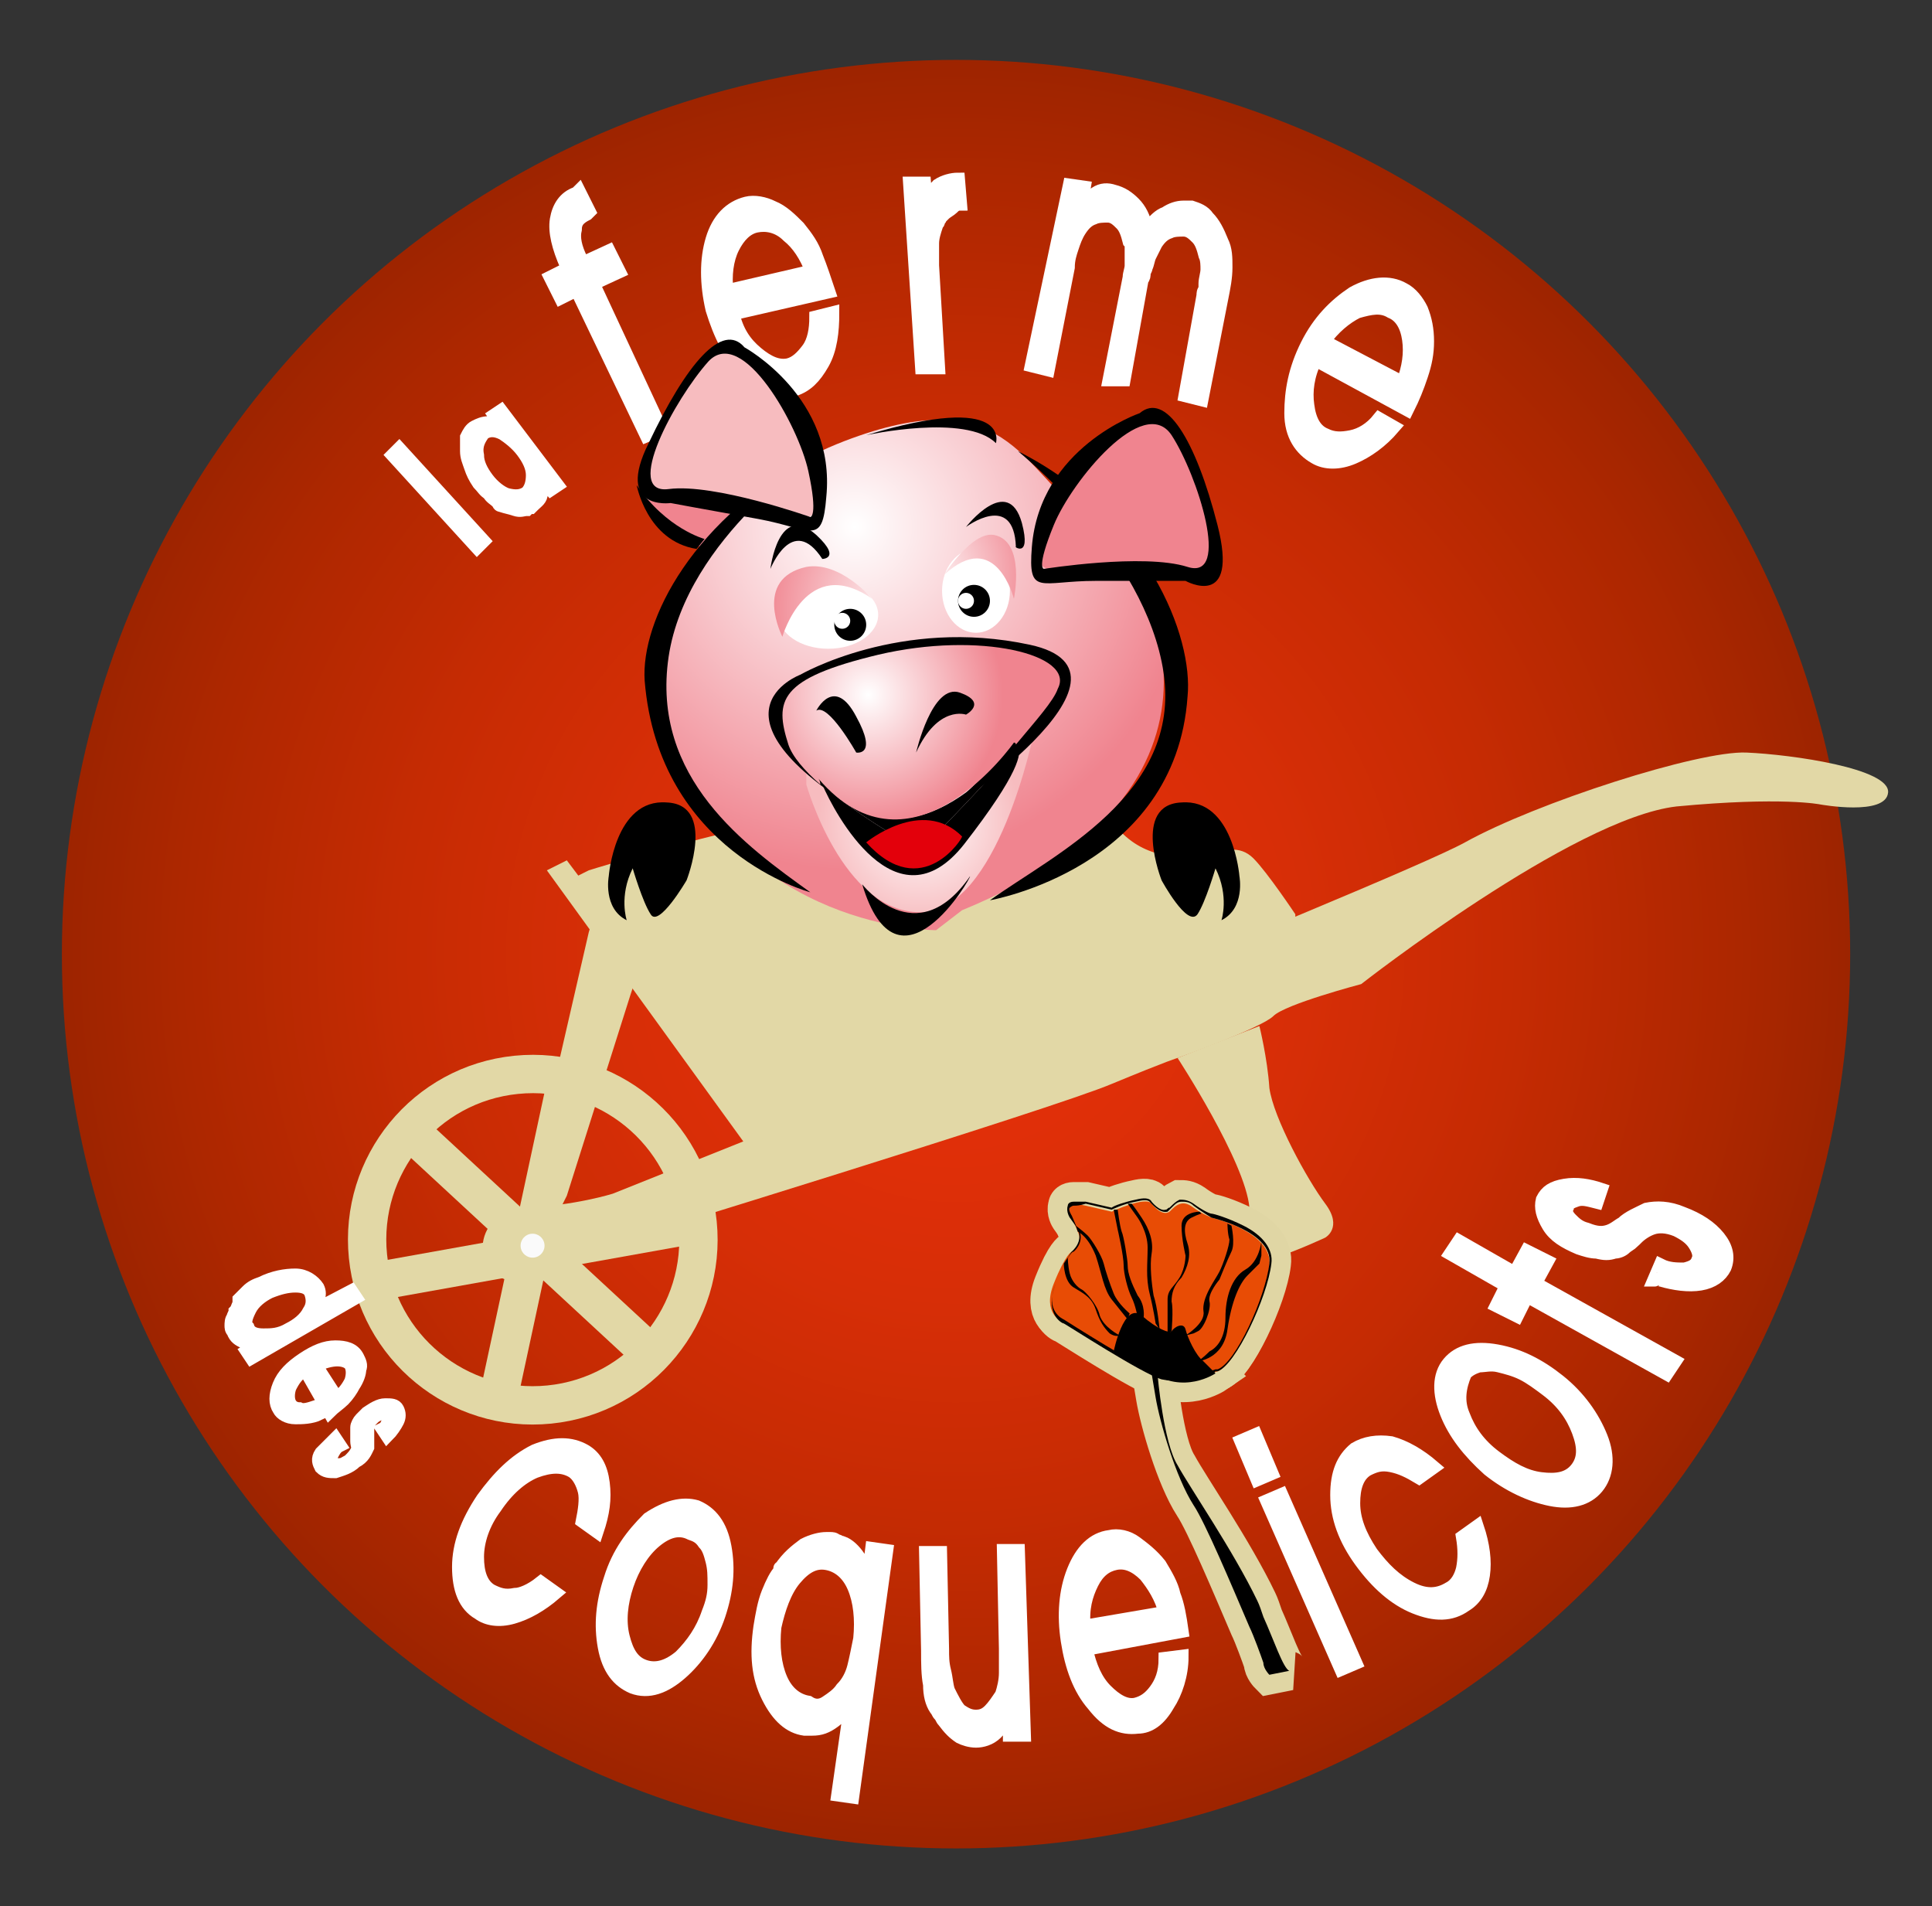<?xml version="1.0" encoding="utf-8"?>
<!-- Generator: Adobe Illustrator 21.1.0, SVG Export Plug-In . SVG Version: 6.00 Build 0)  -->
<svg version="1.1" id="Calque_1" xmlns="http://www.w3.org/2000/svg" xmlns:xlink="http://www.w3.org/1999/xlink" x="0px" y="0px"
	 viewBox="0 0 96.8 95.5" style="enable-background:new 0 0 96.8 95.5;" xml:space="preserve">
<rect x="0" y="0" width="96.8" height="95.5" fill="#333333" stroke="none"/>
<style type="text/css">
	.st0{fill:url(#SVGID_1_);}
	.st1{fill:#FFFFFF;stroke:#FFFFFF;stroke-width:0.702;}
	.st2{fill:#E2D8A6;}
	.st3{fill:none;stroke:#E2D8A6;stroke-width:1.921;stroke-miterlimit:10;}
	.st4{fill:#FAFAFA;}
	.st5{fill:url(#SVGID_2_);}
	.st6{fill:url(#SVGID_3_);}
	.st7{fill:#F0848F;}
	.st8{fill:#FFFFFF;}
	.st9{fill:#F7BCBF;}
	.st10{fill:#E3000B;}
	.st11{fill:url(#SVGID_4_);}
	.st12{fill:url(#SVGID_5_);}
	.st13{fill:url(#SVGID_6_);}
	.st14{fill:#E2D8A6;stroke:#E0D6A4;stroke-width:1.966;stroke-miterlimit:2;}
	.st15{fill:#E84C05;}
</style>
<g>
	<radialGradient id="SVGID_1_" cx="47.866" cy="47.75" r="44.8" gradientUnits="userSpaceOnUse">
		<stop  offset="0" style="stop-color:#E53009"/>
		<stop  offset="0.172" style="stop-color:#E22F09"/>
		<stop  offset="0.385" style="stop-color:#D72E07"/>
		<stop  offset="0.62" style="stop-color:#C62B03"/>
		<stop  offset="0.868" style="stop-color:#AD2700"/>
		<stop  offset="1" style="stop-color:#9D2400"/>
	</radialGradient>
	<circle class="st0" cx="47.9" cy="47.8" r="44.8"/>
	<g>
		<path class="st1" d="M19.7,22.8l0.3-0.3l4.2,4.6l-0.3,0.3L19.7,22.8z"/>
		<path class="st1" d="M27.9,24.3l-0.3,0.2L27,23.8l0,0c0.1,0.3,0.1,0.6,0.1,0.9s-0.2,0.4-0.4,0.6c0,0-0.1,0.1-0.1,0.1
			c-0.1,0-0.1,0-0.2,0.1c-0.2,0-0.3,0.1-0.6,0s-0.4-0.1-0.7-0.2c0,0-0.1,0-0.1-0.1c0,0-0.1-0.1-0.1-0.1c-0.1-0.1-0.3-0.2-0.4-0.4
			c-0.2-0.1-0.3-0.3-0.5-0.5c-0.2-0.3-0.3-0.5-0.4-0.8c-0.1-0.3-0.2-0.5-0.2-0.8c0-0.3,0-0.5,0-0.7c0.1-0.2,0.2-0.4,0.4-0.5
			c0,0,0,0,0,0c0,0,0,0,0,0c0.2-0.1,0.4-0.2,0.7-0.2c0.3,0,0.5,0.1,0.8,0.3l0,0l-0.5-0.7l0.3-0.2L27.9,24.3z M23.9,22.8
			c0,0.4,0.2,0.8,0.5,1.2c0.3,0.4,0.7,0.7,1,0.8c0.4,0.1,0.7,0.1,1-0.1c0.2-0.2,0.3-0.5,0.3-0.9c0-0.4-0.2-0.8-0.5-1.2
			c-0.3-0.4-0.7-0.7-1-0.9c-0.4-0.2-0.7-0.2-1,0C24,22,23.8,22.3,23.9,22.8z"/>
		<path class="st1" d="M28.9,14.5l-0.8,0.4l-0.5-1l0.8-0.4c0,0,0,0,0-0.1c0,0,0-0.1,0-0.1c-0.4-0.9-0.6-1.7-0.5-2.3
			c0.1-0.6,0.4-1.1,1-1.3L29,9.6l0.5,1l-0.1,0.1c-0.4,0.2-0.6,0.4-0.6,0.8c-0.1,0.4,0,0.9,0.3,1.5l0.1,0.2l1.3-0.6l0.5,1l-1.3,0.6
			l3.4,7.3l-0.7,0.3L28.9,14.5z"/>
		<path class="st1" d="M36.7,15.7c0.2,0.9,0.6,1.5,1.2,2c0.6,0.5,1.1,0.7,1.6,0.6c0,0,0,0,0,0c0,0,0,0,0,0c0.4-0.1,0.7-0.4,1-0.8
			c0.3-0.4,0.4-1,0.4-1.6l0.8-0.2c0,0.9-0.1,1.8-0.5,2.5c-0.4,0.7-0.8,1.1-1.4,1.3c-0.8,0.2-1.6-0.1-2.4-0.9
			c-0.8-0.8-1.3-1.8-1.7-3.1c-0.3-1.3-0.3-2.5,0-3.5c0.3-1,0.9-1.6,1.7-1.8c0.4-0.1,0.9,0,1.3,0.2c0.5,0.2,0.9,0.6,1.3,1
			c0.4,0.5,0.7,0.9,0.9,1.5c0.2,0.5,0.4,1.1,0.6,1.7L36.7,15.7z M40.7,13.6c-0.3-0.8-0.7-1.4-1.2-1.8c-0.5-0.5-1.1-0.6-1.6-0.5
			c-0.5,0.1-0.9,0.5-1.2,1.1c-0.3,0.6-0.4,1.4-0.3,2.2L40.7,13.6z"/>
		<path class="st1" d="M45.6,9.2l0.7,0l0.1,1.3l0,0c0.1-0.5,0.3-0.9,0.6-1.2C47.3,9.1,47.7,9,48,9l0.1,1.2c-0.2,0-0.3,0.1-0.4,0.2
			c-0.1,0.1-0.3,0.2-0.4,0.3c0,0-0.1,0.1-0.1,0.1s-0.1,0.1-0.1,0.1c0,0.1-0.1,0.1-0.1,0.2c0,0.1-0.1,0.1-0.1,0.2
			c-0.1,0.3-0.2,0.6-0.2,0.9c0,0.3,0,0.7,0,1.1l0.3,5.1l-0.8,0L45.6,9.2z"/>
		<path class="st1" d="M53.6,9.3l0.7,0.1l-0.2,1.2l0,0c0.2-0.4,0.5-0.7,0.8-0.9c0.3-0.2,0.6-0.2,0.9-0.1c0.4,0.1,0.7,0.3,1,0.6
			c0.3,0.3,0.5,0.7,0.6,1.2c0,0,0,0.1,0,0.1c0,0,0,0.1,0,0.1c0,0,0,0.1,0,0.1c0,0,0,0.1,0,0.1c0,0,0,0,0-0.1c0,0,0,0,0-0.1
			c0,0,0-0.1,0.1-0.1c0,0,0-0.1,0.1-0.1c0.2-0.3,0.5-0.6,0.8-0.7c0.3-0.2,0.6-0.3,0.9-0.3c0.1,0,0.1,0,0.2,0c0.1,0,0.1,0,0.2,0
			c0.3,0.1,0.6,0.2,0.8,0.5c0.3,0.3,0.5,0.7,0.7,1.2c0.2,0.4,0.2,0.8,0.2,1.3c0,0.5-0.1,1-0.2,1.5l-1,5.1l-0.8-0.2l0.9-5
			c0-0.1,0-0.2,0.1-0.3c0-0.1,0-0.2,0-0.3c0-0.2,0.1-0.5,0.1-0.7c0-0.2,0-0.5-0.1-0.7c-0.1-0.4-0.2-0.7-0.4-0.9
			c-0.2-0.2-0.4-0.4-0.7-0.4c-0.2,0-0.5,0-0.7,0.1c-0.3,0.1-0.5,0.3-0.7,0.6c-0.1,0.2-0.2,0.4-0.3,0.6c-0.1,0.2-0.1,0.4-0.2,0.6
			c0,0.1-0.1,0.2-0.1,0.3s0,0.2-0.1,0.3c0,0,0,0,0,0c0,0,0,0,0,0l-0.9,5L55.6,19l1-5.1c0-0.2,0.1-0.4,0.1-0.6c0-0.2,0-0.4,0-0.6
			c0-0.1,0-0.2,0-0.3c0-0.1,0-0.2-0.1-0.3c-0.1-0.4-0.2-0.7-0.4-0.9c-0.2-0.2-0.4-0.4-0.7-0.4c-0.2,0-0.5,0-0.7,0.1
			c-0.3,0.1-0.5,0.3-0.7,0.6c-0.2,0.3-0.3,0.6-0.4,0.9c-0.1,0.3-0.2,0.6-0.2,1l-1,5.1l-0.8-0.2L53.6,9.3z"/>
		<path class="st1" d="M65.9,18c-0.4,0.8-0.5,1.6-0.4,2.3c0.1,0.8,0.4,1.3,0.9,1.5c0,0,0,0,0,0c0,0,0,0,0,0c0.4,0.2,0.8,0.2,1.3,0.1
			c0.5-0.1,1-0.4,1.4-0.9l0.7,0.4c-0.6,0.7-1.3,1.2-2,1.5c-0.7,0.3-1.4,0.3-1.9,0c-0.7-0.4-1.2-1.1-1.2-2.2s0.2-2.2,0.8-3.4
			c0.6-1.2,1.4-2,2.3-2.6c0.9-0.5,1.8-0.6,2.5-0.2c0.4,0.2,0.7,0.6,0.9,1c0.2,0.5,0.3,1,0.3,1.6c0,0.6-0.1,1.1-0.3,1.7
			s-0.4,1.1-0.7,1.7L65.9,18z M70.3,19.2c0.3-0.8,0.4-1.5,0.3-2.2s-0.4-1.2-0.9-1.4c-0.5-0.3-1-0.2-1.7,0c-0.6,0.3-1.2,0.8-1.7,1.5
			L70.3,19.2z"/>
	</g>
	<g>
		<path class="st2" d="M29.5,43.6c0,0,9.9-3.1,15.6-3.4c5.7-0.4,9.5-0.3,10.9,1.3c1.4,1.6,3.3,1.5,4.3,1.3c1-0.2,1.8-0.5,2.5,0.2
			c0.7,0.7,2.1,2.8,2.1,2.8l0,0.7L38.3,57.2L28.7,44L29.5,43.6z"/>
		<path class="st2" d="M25.7,64.2c0,0,0.7,0.3,2.1-0.7c1.4-1,2.6-1.1,2.6-1.1s22.5-6.9,25.3-8.1C58.6,53.1,59,53,59,53
			s4.2-1.5,4.8-2.1c0.6-0.6,4.4-1.6,4.4-1.6S78.8,41,84,40.4c5.3-0.5,7.2-0.1,7.2-0.1s3.3,0.6,3.4-0.6c0.1-1.2-4.8-1.9-7.1-2
			c-2.4-0.1-10.5,2.5-14.1,4.5c-3.6,2-42.7,17.6-42.7,17.6s-1.9,0.6-4.4,0.7C23.8,60.6,23.4,63.8,25.7,64.2z"/>
		<path class="st2" d="M63.1,51.4c0,0,0.4,1.6,0.5,3.1c0.2,1.5,1.9,4.6,2.8,5.8c0.9,1.2,0,1.7,0,1.7s-1.5,0.7-2.5,1
			c-1.1,0.3-1.2-0.1-1.3-2.5C62.4,58.2,59,53,59,53L63.1,51.4z"/>
		<polygon class="st2" points="38.7,56.8 28.4,43.1 27.4,43.6 37.4,57.4 		"/>
		<polygon class="st2" points="29.5,46.7 26.3,60.6 27.6,61.5 28.4,59.9 31.6,49.8 32.3,47.7 29.9,45.4 		"/>
		<ellipse transform="matrix(0.995 -0.1 0.1 0.995 -6.082 2.984)" class="st3" cx="26.7" cy="62.1" rx="8.3" ry="8.3"/>
		<line class="st3" x1="20.7" y1="56.8" x2="32.8" y2="68"/>
		<line class="st3" x1="25" y1="69.9" x2="28.4" y2="54.1"/>
		<line class="st3" x1="18.8" y1="64.2" x2="35" y2="61.3"/>
		<ellipse transform="matrix(0.995 -0.1 0.1 0.995 -6.123 2.986)" class="st4" cx="26.7" cy="62.4" rx="0.6" ry="0.6"/>
	</g>
	<radialGradient id="SVGID_2_" cx="42.825" cy="26.39" r="17.201" gradientUnits="userSpaceOnUse">
		<stop  offset="0" style="stop-color:#FFFFFF"/>
		<stop  offset="1" style="stop-color:#F0848F"/>
	</radialGradient>
	<path class="st5" d="M46.9,46.6c0,0-9.8,0-13.3-9.5c-1.7-4.5,0.2-11.7,8.7-15c8.1-3.1,8.8,1.3,12.3,4c3.5,2.7,8.5,13.4-6.4,19.5
		L46.9,46.6z"/>
	<radialGradient id="SVGID_3_" cx="46.081" cy="41.183" r="5.123" gradientUnits="userSpaceOnUse">
		<stop  offset="0" style="stop-color:#FFFFFF"/>
		<stop  offset="1" style="stop-color:#F7BCBF"/>
	</radialGradient>
	<path class="st6" d="M40.4,39.3c0,0,1.8,6.4,5.7,6.4s5.7-9,5.7-9l-11.4,0.9V39.3z"/>
	<path class="st7" d="M35.1,27.4c0,0-4.1-1.6-2.3-3.9c1.8-2.3,4.3-3.5,4.3-3.5l1.1,3.9L35.1,27.4z"/>
	<path d="M40.9,26.8c-1.9-1.7-2.3,1.7-2.3,1.7s1.1-2.8,2.6-0.5C41,28,42.3,28.1,40.9,26.8z"/>
	<path d="M51.2,26.2c-0.7-2.5-2.8,0.2-2.8,0.2s2.4-1.8,2.5,1C50.7,27.3,51.7,28.1,51.2,26.2z"/>
	<path d="M43.2,44.3c0,0,2.7,3.5,5.4-0.4C48.7,43.9,45,50.3,43.2,44.3z"/>
	<ellipse class="st8" cx="41.5" cy="30.8" rx="2.5" ry="1.7"/>
	<ellipse class="st8" cx="48.9" cy="29.6" rx="1.7" ry="2.1"/>
	<path d="M41.1,22.6c0,0-6.7,4.3-7.6,10.3c-0.9,6.1,3.9,9.5,7.1,11.8c0,0-7.6-2-8.3-10.6C32.1,31.1,34.7,25.9,41.1,22.6z"/>
	<path d="M51,22.6c0,0,6.4,5.1,7.3,11.1c0.9,6.1-5.5,9.1-8.7,11.4c0,0,9.3-1.6,9.9-10.2C59.8,31.9,57.5,25.9,51,22.6z"/>
	<path d="M43.4,21.8c0,0,5-1.1,6.5,0.4C49.9,22.2,50.7,19.6,43.4,21.8z"/>
	<path d="M41.2,39.3c0.6,1.4,3.7,7.3,7.1,3c2.8-3.6,2.9-4.6,2.7-4.9c-2.1,2.4-4.9,5.2-4.9,5.2S43.1,41,41.2,39.3z"/>
	<path d="M50.9,37.2c0,0-5.1,7.2-9.8,1.8c0,0,0,0.1,0.1,0.3c1.9,1.7,4.9,3.3,4.9,3.3s2.8-2.8,4.9-5.2C50.9,37.2,50.9,37.2,50.9,37.2
		z"/>
	<path class="st7" d="M53.2,28.7c0,0-2-0.1-1.3-2.1c0.7-2,2-3.7,3-4.4c1.1-0.8,3.4-2.5,4.2-0.3c0.9,2.2,1.6,5.2,1.6,5.2
		s0.8,2.7-1,1.8c-1.7-0.9-5-0.3-6.6,0.1"/>
	<path d="M61,26.3c-1.1-4.3-2.6-6.7-3.9-5.6c0,0-5,1.7-5.4,6.7c-0.2,2.5,0.4,1.7,3.2,1.7c2.8,0,4.5,0,4.5,0S62.1,30.6,61,26.3z
		 M59.5,28.4c-2.2-0.7-7.2,0.1-7.2,0.1s-0.4,0,0.5-2.2c0.9-2.2,4.5-6.6,5.9-4.5C60,23.8,61.7,29.1,59.5,28.4z"/>
	<path class="st9" d="M39.7,26c0,0,1.9,0.2,1.6-1.8c-0.3-2-1.3-4-2.2-4.9c-0.9-0.9-2.9-3.1-4.1-1.1c-1.2,2-2.5,4.8-2.5,4.8
		s-1.2,2.5,0.6,2c1.9-0.5,5,0.6,6.5,1.3"/>
	<path d="M33.6,25.2c0,0,1.6,0.3,4.4,0.8c2.7,0.5,3.2,1.4,3.4-1.1c0.5-5-4.1-7.5-4.1-7.5c-1.1-1.3-2.9,0.8-4.8,4.8
		C30.8,25.6,33.6,25.2,33.6,25.2z M35.5,18.1c1.7-1.8,4.5,3.2,5,5.5c0.5,2.3,0.1,2.3,0.1,2.3s-4.8-1.7-7.1-1.4
		C31.2,24.8,33.8,20,35.5,18.1z"/>
	<circle cx="42.6" cy="31.3" r="0.8"/>
	<circle cx="48.8" cy="30.1" r="0.8"/>
	<path d="M31.9,24.3c0,0,0.5,2.8,3,3.2l0.4-0.5C35.3,27,33.4,26.5,31.9,24.3z"/>
	<path class="st10" d="M43.4,42.2c0,0,2.8-2.3,4.8-0.3C48.3,41.9,46.2,45.3,43.4,42.2z"/>
	<circle class="st8" cx="42.2" cy="31.1" r="0.4"/>
	<circle class="st8" cx="48.4" cy="30.1" r="0.4"/>
	<radialGradient id="SVGID_4_" cx="45.282" cy="30.486" r="7.055" gradientUnits="userSpaceOnUse">
		<stop  offset="0" style="stop-color:#FFFFFF"/>
		<stop  offset="1" style="stop-color:#F0848F"/>
	</radialGradient>
	<path class="st11" d="M39.2,31.9c0,0,1.2-4.2,4.5-1.9c0,0-1.6-1.9-3.3-1.6C37.7,29,39.2,31.9,39.2,31.9z"/>
	
		<radialGradient id="SVGID_5_" cx="6973.108" cy="28.691" r="5.751" gradientTransform="matrix(-1 0 0 1 7019.263 0)" gradientUnits="userSpaceOnUse">
		<stop  offset="0" style="stop-color:#FFFFFF"/>
		<stop  offset="1" style="stop-color:#F0848F"/>
	</radialGradient>
	<path class="st12" d="M50.8,30c0,0-0.9-3.6-3.5-1.2c0,0,1.4-2.2,2.5-2C51.4,27.1,50.8,30,50.8,30z"/>
	<path d="M34.4,44.1c0,0,1.5-3.8-1-3.9c-2.6-0.2-2.9,3.7-2.9,3.7s-0.3,1.6,0.9,2.2c0,0-0.4-1.2,0.3-2.6c0,0,0.5,1.7,0.9,2.3
		C33,46.5,34.4,44.1,34.4,44.1z"/>
	<path d="M58.2,44.1c0,0-1.5-3.8,1-3.9c2.6-0.2,2.9,3.7,2.9,3.7s0.3,1.6-0.9,2.2c0,0,0.4-1.2-0.3-2.6c0,0-0.5,1.7-0.9,2.3
		C59.5,46.5,58.2,44.1,58.2,44.1z"/>
	<path d="M43.8,41.1c0,0-10.8-6.9,2.1-8.5c13.2-1.7,1.2,8.3,1.2,8.3s11-7.2,4.5-8.6c-6.5-1.4-11.5,1.5-11.5,1.5S34.7,35.8,43.8,41.1
		z"/>
	<radialGradient id="SVGID_6_" cx="43.503" cy="34.807" r="6.735" gradientUnits="userSpaceOnUse">
		<stop  offset="0" style="stop-color:#FFFFFF"/>
		<stop  offset="1" style="stop-color:#F0848F"/>
	</radialGradient>
	<path class="st13" d="M44,32.8c-5,1.2-5.2,2.3-4.5,4.5c0.2,0.6,0.8,1.3,1.6,2C41.1,39.1,41,39,41,39c4.7,5.5,9.8-1.8,9.8-1.8
		s0.1,0,0.1,0.1c1-1.2,1.9-2.2,2.1-2.8C53.9,32.8,49.1,31.6,44,32.8z"/>
	<path d="M45.9,37.7c0,0,0.8-3.5,2.2-3c1.4,0.5,0.3,1.1,0.3,1.1S47,35.3,45.9,37.7z"/>
	<path d="M40.9,35.6c0,0,0.9-1.8,2,0.3c1.1,2,0,1.8,0,1.8S41.5,35.2,40.9,35.6z"/>
	<g>
		<path class="st1" d="M12.6,68l-0.2-0.3l0.7-0.4l0,0c-0.4,0-0.6,0-0.9-0.1c-0.2-0.1-0.4-0.2-0.5-0.5c-0.1-0.1-0.1-0.2-0.1-0.3
			c0-0.1,0-0.3,0.1-0.4c0-0.1,0.1-0.2,0.1-0.3c0.1-0.1,0.1-0.2,0.2-0.4c0,0,0,0,0-0.1c0,0,0,0,0-0.1c0.1-0.1,0.2-0.2,0.4-0.4
			c0.2-0.2,0.4-0.3,0.7-0.4c0.6-0.3,1.2-0.4,1.7-0.4s0.9,0.3,1.1,0.6c0,0,0,0,0,0s0,0,0,0c0.1,0.2,0.1,0.4,0,0.6
			c-0.1,0.2-0.2,0.4-0.4,0.7l0,0l2.1-1.1l0.2,0.3L12.6,68z M14.5,66.6c0.4-0.2,0.8-0.5,1-0.9c0.2-0.3,0.2-0.6,0.1-0.9
			c-0.1-0.3-0.4-0.4-0.8-0.4c-0.4,0-0.8,0.1-1.3,0.3c-0.4,0.2-0.8,0.5-1,0.9s-0.3,0.7-0.1,0.9c0.1,0.3,0.4,0.4,0.8,0.4
			S14,66.9,14.5,66.6L14.5,66.6z"/>
		<path class="st1" d="M15.3,68.6c-0.4,0.2-0.6,0.5-0.8,0.9c-0.1,0.3-0.1,0.6,0,0.8c0,0,0,0,0,0s0,0,0,0c0.1,0.2,0.3,0.3,0.5,0.3
			c0.2,0.1,0.5,0,0.8-0.1l0.2,0.3c-0.4,0.2-0.9,0.2-1.2,0.2c-0.4,0-0.7-0.2-0.8-0.4c-0.2-0.3-0.2-0.7,0-1.2c0.2-0.5,0.6-0.9,1.2-1.3
			c0.6-0.4,1.1-0.6,1.6-0.6s0.9,0.1,1.1,0.5c0.1,0.2,0.2,0.4,0.1,0.6c0,0.2-0.1,0.5-0.3,0.8c-0.1,0.2-0.3,0.5-0.5,0.7
			c-0.2,0.2-0.5,0.4-0.7,0.6L15.3,68.6z M16.9,70.1c0.3-0.3,0.5-0.5,0.7-0.9c0.1-0.3,0.1-0.6,0-0.8c-0.1-0.2-0.4-0.3-0.7-0.3
			c-0.3,0-0.7,0.1-1.1,0.3L16.9,70.1z"/>
		<path class="st1" d="M16.8,72.1l0.2,0.3c0,0,0,0,0,0s0,0,0,0s0,0,0,0c-0.2,0.1-0.3,0.3-0.4,0.5s-0.1,0.3,0,0.4
			c0.1,0.1,0.2,0.1,0.4,0.1s0.3-0.1,0.5-0.2c0.2-0.2,0.3-0.3,0.4-0.5s0-0.3,0-0.5c0,0,0,0,0,0c0,0,0,0,0-0.1c0-0.1,0-0.2,0-0.3
			c0-0.1,0-0.2,0-0.3c0-0.1,0.1-0.3,0.2-0.4c0.1-0.1,0.2-0.2,0.3-0.3c0.3-0.2,0.6-0.4,0.9-0.4s0.5,0,0.6,0.2c0.1,0.2,0.1,0.4,0,0.6
			s-0.3,0.5-0.5,0.7l-0.2-0.3c0.2-0.1,0.2-0.3,0.3-0.4c0-0.1,0-0.2-0.1-0.3c-0.1-0.1-0.2-0.1-0.3-0.1c-0.1,0-0.3,0.1-0.4,0.2
			c-0.2,0.2-0.3,0.3-0.3,0.4c0,0.1,0,0.3,0,0.4c0,0.2,0,0.5,0,0.7c-0.1,0.2-0.2,0.5-0.6,0.7c-0.3,0.3-0.7,0.4-1,0.5
			c-0.3,0-0.5,0-0.7-0.2c-0.1-0.2-0.2-0.4,0-0.7C16.3,72.6,16.5,72.4,16.8,72.1C16.8,72.1,16.8,72.1,16.8,72.1
			C16.8,72.1,16.8,72.1,16.8,72.1C16.8,72.1,16.8,72.1,16.8,72.1C16.8,72.1,16.8,72.1,16.8,72.1L16.8,72.1z"/>
		<path class="st1" d="M27.1,79.3l0.7,0.5c-0.7,0.6-1.4,1-2.1,1.2c-0.7,0.2-1.3,0.1-1.7-0.2c-0.7-0.4-1-1.2-1-2.3s0.4-2.2,1.2-3.4
			c0.8-1.1,1.6-1.9,2.6-2.4c1-0.4,1.8-0.4,2.5,0c0.5,0.3,0.8,0.8,0.9,1.6s0,1.5-0.3,2.4l-0.7-0.5c0.1-0.5,0.2-1.1,0.1-1.5
			s-0.3-0.8-0.6-1c-0.5-0.3-1.1-0.3-1.9,0c-0.7,0.3-1.4,0.9-2,1.8c-0.6,0.8-0.9,1.7-0.9,2.5s0.2,1.4,0.7,1.7
			c0.4,0.2,0.7,0.3,1.2,0.2C26.1,79.9,26.6,79.7,27.1,79.3L27.1,79.3z"/>
		<path class="st1" d="M34.9,75.5c0.7,0.3,1.2,0.9,1.4,2c0.2,1.1,0.1,2.2-0.3,3.4c-0.4,1.2-1.1,2.2-1.9,2.9s-1.6,1-2.4,0.7
			c-0.7-0.3-1.2-0.9-1.4-2c-0.2-1.1-0.1-2.2,0.3-3.4c0.4-1.3,1.1-2.2,1.9-3C33.4,75.5,34.2,75.3,34.9,75.5L34.9,75.5z M32.8,77.2
			c-0.6,0.5-1.1,1.3-1.4,2.2c-0.3,0.9-0.4,1.8-0.2,2.6c0.2,0.8,0.5,1.3,1.1,1.5c0.6,0.2,1.2,0,1.8-0.5c0.6-0.6,1.1-1.3,1.4-2.2
			c0.2-0.5,0.3-0.9,0.3-1.4s0-0.8-0.1-1.2c-0.1-0.4-0.2-0.7-0.4-0.9c-0.2-0.3-0.4-0.4-0.7-0.5C34,76.5,33.4,76.7,32.8,77.2z"/>
		<path class="st1" d="M42.7,90L42,89.9l0.7-4.9l0,0c-0.2,0.5-0.5,0.9-0.9,1.2c-0.4,0.3-0.7,0.4-1.1,0.4c-0.1,0-0.1,0-0.2,0
			c-0.1,0-0.1,0-0.2,0C39.6,86.5,39,86,38.5,85c-0.5-1-0.6-2.1-0.4-3.5c0.1-0.6,0.2-1.2,0.4-1.7c0.2-0.5,0.4-0.9,0.6-1.1
			c0,0,0,0,0-0.1s0,0,0,0c0.4-0.6,0.8-0.9,1.2-1.2c0.4-0.2,0.8-0.3,1.1-0.3c0,0,0.1,0,0.1,0c0,0,0.1,0,0.1,0c0.1,0,0.2,0,0.3,0.1
			c0.1,0,0.2,0.1,0.3,0.1c0.3,0.1,0.6,0.4,0.8,0.7c0.2,0.3,0.4,0.7,0.5,1.2l0,0l0.2-1.6l0.7,0.1L42.7,90z M41.4,85.3
			c0.3-0.2,0.6-0.4,0.8-0.7c0.3-0.3,0.5-0.7,0.6-1.1c0.1-0.4,0.2-0.9,0.3-1.4c0.1-1,0-1.9-0.3-2.6c-0.3-0.7-0.8-1.1-1.4-1.2
			c-0.6-0.1-1.1,0.2-1.6,0.8c-0.5,0.6-0.8,1.5-1,2.4c-0.1,1,0,1.9,0.3,2.6c0.3,0.7,0.8,1.1,1.4,1.2C40.8,85.5,41.1,85.5,41.4,85.3z"
			/>
		<path class="st1" d="M51.3,86.9l-0.7,0l0-1.4l0,0c-0.2,0.6-0.4,1-0.7,1.3c-0.3,0.3-0.7,0.4-1,0.4c-0.3,0-0.6-0.1-0.8-0.2
			c-0.3-0.2-0.5-0.4-0.8-0.8c-0.1-0.1-0.1-0.2-0.2-0.3c-0.1-0.1-0.1-0.2-0.2-0.3c-0.2-0.3-0.3-0.7-0.3-1.2c-0.1-0.5-0.1-1.1-0.1-1.7
			l-0.1-4.9l0.7,0l0.1,4.8c0,0.4,0,0.7,0.1,1.1s0.1,0.7,0.2,1c0.2,0.4,0.4,0.8,0.6,1c0.3,0.2,0.5,0.3,0.8,0.3c0.3,0,0.5-0.1,0.7-0.3
			c0.2-0.2,0.4-0.5,0.6-0.8c0.1-0.3,0.2-0.7,0.2-1.1s0-0.8,0-1.2l-0.1-4.9l0.7,0L51.3,86.9z"/>
		<path class="st1" d="M54.4,82.6c0.2,0.9,0.5,1.6,1,2.1c0.5,0.5,1,0.8,1.5,0.7c0,0,0,0,0,0c0,0,0,0,0,0c0.4-0.1,0.7-0.3,1-0.7
			c0.3-0.4,0.5-0.9,0.5-1.6l0.8-0.1c0,0.9-0.3,1.8-0.7,2.4c-0.4,0.7-0.9,1.1-1.5,1.1c-0.8,0.1-1.5-0.2-2.2-1.1
			c-0.7-0.8-1.1-1.9-1.3-3.2c-0.2-1.3-0.1-2.5,0.3-3.5c0.4-1,1-1.6,1.8-1.7c0.4-0.1,0.9,0,1.3,0.3c0.4,0.3,0.8,0.6,1.2,1.1
			c0.3,0.5,0.6,1,0.7,1.5c0.2,0.5,0.3,1.1,0.4,1.8L54.4,82.6z M58.4,80.8c-0.2-0.8-0.6-1.4-1-1.9c-0.5-0.5-1-0.7-1.5-0.6
			c-0.5,0.1-0.9,0.4-1.2,1c-0.3,0.6-0.5,1.3-0.4,2.2L58.4,80.8z"/>
		<path class="st1" d="M62.2,72.2l0.7-0.3l0.8,1.9l-0.7,0.3L62.2,72.2z M63.5,75.2l0.7-0.3l3.7,8.4l-0.7,0.3L63.5,75.2z"/>
		<path class="st1" d="M73.3,77l0.7-0.5c0.3,0.9,0.4,1.7,0.3,2.4c-0.1,0.7-0.4,1.2-0.9,1.5c-0.7,0.5-1.5,0.5-2.5,0.1
			c-1-0.4-1.9-1.2-2.7-2.3c-0.8-1.1-1.2-2.2-1.2-3.3c0-1.1,0.3-1.8,0.9-2.3c0.5-0.3,1.1-0.4,1.8-0.3c0.7,0.2,1.4,0.6,2.1,1.2
			l-0.7,0.5c-0.5-0.3-0.9-0.5-1.4-0.6c-0.5-0.1-0.8,0-1.2,0.2c-0.5,0.3-0.7,0.9-0.7,1.7c0,0.8,0.3,1.6,0.9,2.5
			c0.6,0.8,1.2,1.4,2,1.8s1.4,0.3,1.9,0c0.4-0.2,0.6-0.6,0.7-1C73.4,78.1,73.4,77.6,73.3,77L73.3,77z"/>
		<path class="st1" d="M72.6,68.3c0.5-0.6,1.3-0.8,2.4-0.6c1.1,0.2,2.1,0.7,3.1,1.5c1,0.8,1.7,1.8,2.1,2.8s0.3,1.9-0.2,2.5
			c-0.5,0.6-1.3,0.8-2.3,0.6s-2.1-0.7-3.1-1.5c-1-0.9-1.7-1.8-2.1-2.8S72.1,68.9,72.6,68.3L72.6,68.3z M73.3,70.9
			c0.3,0.8,0.8,1.5,1.6,2.1c0.8,0.6,1.5,1,2.3,1.1c0.8,0.1,1.4,0,1.8-0.5c0.4-0.5,0.4-1.1,0.1-1.9c-0.3-0.8-0.8-1.5-1.6-2.1
			c-0.4-0.3-0.8-0.6-1.2-0.8c-0.4-0.2-0.8-0.3-1.2-0.4c-0.4-0.1-0.7,0-1,0c-0.3,0.1-0.5,0.2-0.7,0.4C73.1,69.5,73,70.2,73.3,70.9z"
			/>
		<path class="st1" d="M76.5,64.9l-0.5,1l-1-0.5l0.5-1l-2.8-1.6l0.4-0.6l2.8,1.6l0.6-1.1l1,0.5l-0.6,1.1l7,3.9l-0.4,0.6L76.5,64.9z"
			/>
		<path class="st1" d="M82.9,64.1l0.3-0.7c0,0,0,0,0,0s0,0,0,0c0,0,0,0,0,0c0.4,0.2,0.8,0.2,1.2,0.2c0.4-0.1,0.6-0.2,0.7-0.5
			c0.1-0.2,0-0.5-0.2-0.8c-0.2-0.3-0.5-0.5-0.9-0.7c-0.5-0.2-0.9-0.2-1.2-0.1s-0.6,0.3-0.8,0.5c0,0,0,0-0.1,0.1s-0.1,0-0.1,0.1
			c-0.1,0.1-0.3,0.2-0.4,0.3c-0.1,0.1-0.3,0.2-0.5,0.2c-0.3,0.1-0.5,0.1-0.9,0c-0.3,0-0.6-0.1-0.9-0.2c-0.7-0.3-1.2-0.6-1.5-1.1
			c-0.3-0.5-0.4-0.9-0.3-1.3c0.2-0.4,0.5-0.6,1.1-0.7c0.6-0.1,1.2,0,1.8,0.2L80,60.2c-0.4-0.1-0.7-0.2-1-0.1
			c-0.3,0.1-0.5,0.2-0.5,0.4c-0.1,0.2,0,0.4,0.2,0.6c0.2,0.2,0.4,0.4,0.8,0.5c0.5,0.2,0.8,0.2,1.1,0.1c0.3-0.1,0.5-0.3,0.7-0.4
			c0.3-0.3,0.8-0.5,1.2-0.7c0.5-0.1,1.1-0.1,1.8,0.2c0.8,0.3,1.4,0.7,1.8,1.2c0.4,0.5,0.5,1,0.3,1.5c-0.2,0.4-0.6,0.7-1.2,0.8
			s-1.3,0-2-0.2c0,0,0,0,0,0S83,64.1,82.9,64.1C83,64.1,83,64.1,82.9,64.1C83,64.1,83,64.1,82.9,64.1L82.9,64.1z"/>
	</g>
	<path class="st14" d="M54,61.7L53.7,61c0,0-0.6-0.9,0.7-0.6c1.3,0.3,1.3,0.3,1.3,0.3s1.7-0.8,2-0.4c0,0,0.6,0.8,1,0.3
		c0.4-0.4,0.7-0.4,1.1-0.1c0.4,0.3,0.9,0.5,0.9,0.5s3.1,0.7,2.9,2.4c-0.2,1.7-1.7,5-2.6,5.3c-0.9,0.3-1.9,0.6-2.9,0.3
		c-1-0.3-4.9-2.8-4.9-2.8s-1-0.4-0.4-1.9c0.6-1.5,0.9-1.6,0.9-1.6S54.3,62.3,54,61.7z"/>
	<path class="st14" d="M59.9,69.1c-0.7,0.1-1.2,0.1-1.7,0c-1-0.3-4.7-2.7-4.9-2.8c-0.1,0-1-0.5-0.4-2c0.6-1.4,0.8-1.6,0.9-1.6
		c0,0,0.5-0.4,0.3-1L53.6,61c0,0-0.2-0.3-0.1-0.6c0-0.1,0.1-0.2,0.3-0.2c0.1,0,0.4,0,0.6,0l1.3,0.3c0.1-0.1,0.7-0.3,1.2-0.4
		c0.4-0.1,0.7-0.1,0.8,0.1c0,0,0.4,0.5,0.7,0.4c0.1,0,0.1-0.1,0.2-0.1c0.2-0.2,0.3-0.3,0.5-0.4c0.2,0,0.4,0,0.7,0.2
		c0.4,0.3,0.8,0.5,0.9,0.5c0.1,0,0.8,0.2,1.6,0.6c1,0.5,1.5,1.2,1.4,1.9c-0.2,1.7-1.8,5.1-2.7,5.4l-0.1,0
		C60.6,69,60.2,69.1,59.9,69.1z M53.8,60.4c-0.1,0-0.2,0.1-0.2,0.1c-0.1,0.1,0.1,0.4,0.1,0.4l0,0l0.3,0.7c0.3,0.6-0.3,1.1-0.3,1.1
		l0,0c0,0-0.2,0.2-0.8,1.6c-0.6,1.4,0.4,1.8,0.4,1.8l0,0c0,0,3.9,2.5,4.9,2.8c0.5,0.2,1,0.2,1.7,0c0.4-0.1,0.7-0.2,1-0.3l0.1,0
		c0.9-0.3,2.4-3.6,2.6-5.3c0.2-1.6-2.9-2.3-2.9-2.3l0,0c0,0-0.5-0.3-0.9-0.6c-0.2-0.2-0.4-0.2-0.6-0.2c-0.2,0-0.3,0.1-0.5,0.3
		c-0.1,0.1-0.1,0.1-0.2,0.2c-0.4,0.1-0.8-0.4-0.9-0.5c-0.1-0.1-0.3-0.1-0.7,0c-0.6,0.1-1.2,0.4-1.2,0.4l0,0l-1.3-0.3
		C54.1,60.4,53.9,60.4,53.8,60.4z"/>
	<path class="st14" d="M55.8,67.7c0,0,0.5-2.5,1.4-1.8c0.8,0.7,1.4,0.9,1.5,0.8c0.1-0.2,0.6-0.5,0.7-0.1c0.1,0.4,0.5,1.3,0.9,1.6
		c0.3,0.3,0.6,0.6,0.6,0.6s-1.6,1.1-3.3-0.1C56,68,55.8,67.7,55.8,67.7z"/>
	<path class="st14" d="M59.4,66.9c0,0,1-0.6,0.9-1.2c-0.1-0.7,0.6-1.6,0.8-2s0.5-1.3,0.5-1.6c-0.1-0.3-0.1-0.8-0.1-0.8l0.2,0.1
		c0,0,0.2,0.9,0,1.3c-0.2,0.4-0.6,1.4-0.6,1.4s-0.6,0.7-0.5,1.1c0.1,0.4-0.3,1.4-0.6,1.5c-0.2,0.1-0.2,0.1-0.2,0.1L59.4,66.9z"/>
	<path class="st14" d="M58.7,66.7c0,0,0.1-1.1,0-1.5c0-0.4,0.1-0.8,0.5-1.2c0.3-0.5,0.5-1.1,0.3-1.7c-0.2-0.6-0.2-1.1,0.2-1.3
		c0.4-0.2,0.5-0.2,0.5-0.2l-0.1-0.1c0,0-0.9,0-0.9,0.7c0,0.7,0.2,1.5,0.2,1.5s0,0.6-0.3,1.1c-0.3,0.5-0.6,0.6-0.6,1.1
		c0,0.4,0,1.7,0,1.7L58.7,66.7z"/>
	<path class="st14" d="M58.1,66.6c0,0-0.1-1.1-0.3-1.7c-0.1-0.6-0.2-1.5-0.1-2.1c0.1-0.6-0.1-1.2-0.5-1.8c-0.4-0.6-0.5-0.7-0.5-0.7
		l-0.2,0l0.5,0.7c0,0,0.5,0.7,0.5,1.5c0,0.8-0.1,1.5,0.1,2.3c0.2,0.8,0.3,1.5,0.3,1.5L58.1,66.6z"/>
	<path class="st14" d="M57.3,66c0,0,0.1-0.6-0.3-1.1c-0.3-0.6-0.5-1.1-0.5-1.5c0-0.3-0.2-1.5-0.3-1.7c-0.1-0.3-0.2-1.1-0.2-1.1
		l-0.2,0l0.2,1c0,0,0.3,1.3,0.3,1.8c0,0.4,0.2,1.2,0.4,1.6c0.2,0.4,0.3,1,0.3,1L57.3,66z"/>
	<path class="st14" d="M56.6,65.8c0,0-0.6-0.5-0.8-1c-0.2-0.5-0.4-1.1-0.5-1.5c-0.1-0.4-0.6-1.2-0.8-1.4c-0.2-0.2-0.6-0.5-0.6-0.5
		l0.1,0.3c0,0,0.5,0.2,0.9,1.2c0.3,0.9,0.4,1.7,0.8,2.2c0.4,0.5,0.8,1,0.8,1L56.6,65.8z"/>
	<path class="st14" d="M56.1,66.9c0,0-0.8-0.4-1-1c-0.1-0.5-0.7-1.2-0.9-1.3c-0.2-0.1-0.5-0.4-0.6-0.8c-0.1-0.4-0.1-0.8-0.1-0.8
		l-0.2,0.3c0,0,0,0.9,0.5,1.2c0.5,0.3,0.9,0.5,1.1,1.1c0.2,0.6,0.4,0.9,0.7,1.2C55.9,67,56.1,66.9,56.1,66.9z"/>
	<path class="st14" d="M60,68.2c0,0,1.3-0.1,1.5-1.6c0.2-1.4,0.6-2.3,1-2.7c0.4-0.4,0.6-0.6,0.6-0.6l0.1-0.4l0-0.7
		c0,0-0.1,1-0.8,1.4c-0.7,0.4-1,1.4-1,2.4c0,1-0.4,1.5-0.8,1.7C60.2,68.1,60,68.2,60,68.2z"/>
	<path class="st14" d="M63.3,81C63.3,81,63.3,81,63.3,81c-0.1-0.3-0.2-0.6-0.3-0.8c-1.2-2.5-3.4-5.7-4-6.8c-0.7-1.1-1-4.5-1-4.5
		l-0.3-0.1c0,0,0,0,0.2,1.2c0.2,1.2,1,4,1.9,5.4c0.6,0.9,1.9,4,2.8,6.1c0.2,0.4,0.6,1.5,0.7,1.8c0,0.3,0.3,0.6,0.3,0.6l1-0.2
		C64.3,83.6,63.8,82.1,63.3,81z"/>
	<path class="st15" d="M54,61.7L53.7,61c0,0-0.6-0.9,0.7-0.6c1.3,0.3,1.3,0.3,1.3,0.3s1.7-0.8,2-0.4c0,0,0.6,0.8,1,0.3
		c0.4-0.4,0.7-0.4,1.1-0.1c0.4,0.3,0.9,0.5,0.9,0.5s3.1,0.7,2.9,2.4c-0.2,1.7-1.7,5-2.6,5.3c-0.9,0.3-1.9,0.6-2.9,0.3
		c-1-0.3-4.9-2.8-4.9-2.8s-1-0.4-0.4-1.9c0.6-1.5,0.9-1.6,0.9-1.6S54.3,62.3,54,61.7z"/>
	<path d="M59.9,69.1c-0.7,0.1-1.2,0.1-1.7,0c-1-0.3-4.7-2.7-4.9-2.8c-0.1,0-1-0.5-0.4-2c0.6-1.4,0.8-1.6,0.9-1.6c0,0,0.5-0.4,0.3-1
		L53.6,61c0,0-0.2-0.3-0.1-0.6c0-0.1,0.1-0.2,0.3-0.2c0.1,0,0.4,0,0.6,0l1.3,0.3c0.1-0.1,0.7-0.3,1.2-0.4c0.4-0.1,0.7-0.1,0.8,0.1
		c0,0,0.4,0.5,0.7,0.4c0.1,0,0.1-0.1,0.2-0.1c0.2-0.2,0.3-0.3,0.5-0.4c0.2,0,0.4,0,0.7,0.2c0.4,0.3,0.8,0.5,0.9,0.5
		c0.1,0,0.8,0.2,1.6,0.6c1,0.5,1.5,1.2,1.4,1.9c-0.2,1.7-1.8,5.1-2.7,5.4l-0.1,0C60.6,69,60.2,69.1,59.9,69.1z M53.8,60.4
		c-0.1,0-0.2,0.1-0.2,0.1c-0.1,0.1,0.1,0.4,0.1,0.4l0,0l0.3,0.7c0.3,0.6-0.3,1.1-0.3,1.1l0,0c0,0-0.2,0.2-0.8,1.6
		c-0.6,1.4,0.4,1.8,0.4,1.8l0,0c0,0,3.9,2.5,4.9,2.8c0.5,0.2,1,0.2,1.7,0c0.4-0.1,0.7-0.2,1-0.3l0.1,0c0.9-0.3,2.4-3.6,2.6-5.3
		c0.2-1.6-2.9-2.3-2.9-2.3l0,0c0,0-0.5-0.3-0.9-0.6c-0.2-0.2-0.4-0.2-0.6-0.2c-0.2,0-0.3,0.1-0.5,0.3c-0.1,0.1-0.1,0.1-0.2,0.2
		c-0.4,0.1-0.8-0.4-0.9-0.5c-0.1-0.1-0.3-0.1-0.7,0c-0.6,0.1-1.2,0.4-1.2,0.4l0,0l-1.3-0.3C54.1,60.4,53.9,60.4,53.8,60.4z"/>
	<path d="M55.8,67.7c0,0,0.5-2.5,1.4-1.8c0.8,0.7,1.4,0.9,1.5,0.8c0.1-0.2,0.6-0.5,0.7-0.1c0.1,0.4,0.5,1.3,0.9,1.6
		c0.3,0.3,0.6,0.6,0.6,0.6s-1.6,1.1-3.3-0.1C56,68,55.8,67.7,55.8,67.7z"/>
	<path d="M59.4,66.9c0,0,1-0.6,0.9-1.2c-0.1-0.7,0.6-1.6,0.8-2s0.5-1.3,0.5-1.6c-0.1-0.3-0.1-0.8-0.1-0.8l0.2,0.1c0,0,0.2,0.9,0,1.3
		c-0.2,0.4-0.6,1.4-0.6,1.4s-0.6,0.7-0.5,1.1c0.1,0.4-0.3,1.4-0.6,1.5c-0.2,0.1-0.2,0.1-0.2,0.1L59.4,66.9z"/>
	<path d="M58.7,66.7c0,0,0.1-1.1,0-1.5c0-0.4,0.1-0.8,0.5-1.2c0.3-0.5,0.5-1.1,0.3-1.7c-0.2-0.6-0.2-1.1,0.2-1.3
		c0.4-0.2,0.5-0.2,0.5-0.2l-0.1-0.1c0,0-0.9,0-0.9,0.7c0,0.7,0.2,1.5,0.2,1.5s0,0.6-0.3,1.1c-0.3,0.5-0.6,0.6-0.6,1.1
		c0,0.4,0,1.7,0,1.7L58.7,66.7z"/>
	<path d="M58.1,66.6c0,0-0.1-1.1-0.3-1.7c-0.1-0.6-0.2-1.5-0.1-2.1c0.1-0.6-0.1-1.2-0.5-1.8c-0.4-0.6-0.5-0.7-0.5-0.7l-0.2,0
		l0.5,0.7c0,0,0.5,0.7,0.5,1.5c0,0.8-0.1,1.5,0.1,2.3c0.2,0.8,0.3,1.5,0.3,1.5L58.1,66.6z"/>
	<path d="M57.3,66c0,0,0.1-0.6-0.3-1.1c-0.3-0.6-0.5-1.1-0.5-1.5c0-0.3-0.2-1.5-0.3-1.7c-0.1-0.3-0.2-1.1-0.2-1.1l-0.2,0l0.2,1
		c0,0,0.3,1.3,0.3,1.8c0,0.4,0.2,1.2,0.4,1.6c0.2,0.4,0.3,1,0.3,1L57.3,66z"/>
	<path d="M56.6,65.8c0,0-0.6-0.5-0.8-1c-0.2-0.5-0.4-1.1-0.5-1.5c-0.1-0.4-0.6-1.2-0.8-1.4c-0.2-0.2-0.6-0.5-0.6-0.5l0.1,0.3
		c0,0,0.5,0.2,0.9,1.2c0.3,0.9,0.4,1.7,0.8,2.2c0.4,0.5,0.8,1,0.8,1L56.6,65.8z"/>
	<path d="M56.1,66.9c0,0-0.8-0.4-1-1c-0.1-0.5-0.7-1.2-0.9-1.3c-0.2-0.1-0.5-0.4-0.6-0.8c-0.1-0.4-0.1-0.8-0.1-0.8l-0.2,0.3
		c0,0,0,0.9,0.5,1.2c0.5,0.3,0.9,0.5,1.1,1.1c0.2,0.6,0.4,0.9,0.7,1.2C55.9,67,56.1,66.9,56.1,66.9z"/>
	<path d="M60,68.2c0,0,1.3-0.1,1.5-1.6c0.2-1.4,0.6-2.3,1-2.7c0.4-0.4,0.6-0.6,0.6-0.6l0.1-0.4l0-0.7c0,0-0.1,1-0.8,1.4
		c-0.7,0.4-1,1.4-1,2.4c0,1-0.4,1.5-0.8,1.7C60.2,68.1,60,68.2,60,68.2z"/>
	<path d="M63.3,81C63.3,81,63.3,81,63.3,81c-0.1-0.3-0.2-0.6-0.3-0.8c-1.2-2.5-3.4-5.7-4-6.8c-0.7-1.1-1-4.5-1-4.5l-0.3-0.1
		c0,0,0,0,0.2,1.2c0.2,1.2,1,4,1.9,5.4c0.6,0.9,1.9,4,2.8,6.1c0.2,0.4,0.6,1.5,0.7,1.8c0,0.3,0.3,0.6,0.3,0.6l1-0.2
		C64.3,83.6,63.8,82.1,63.3,81z"/>
</g>
</svg>
